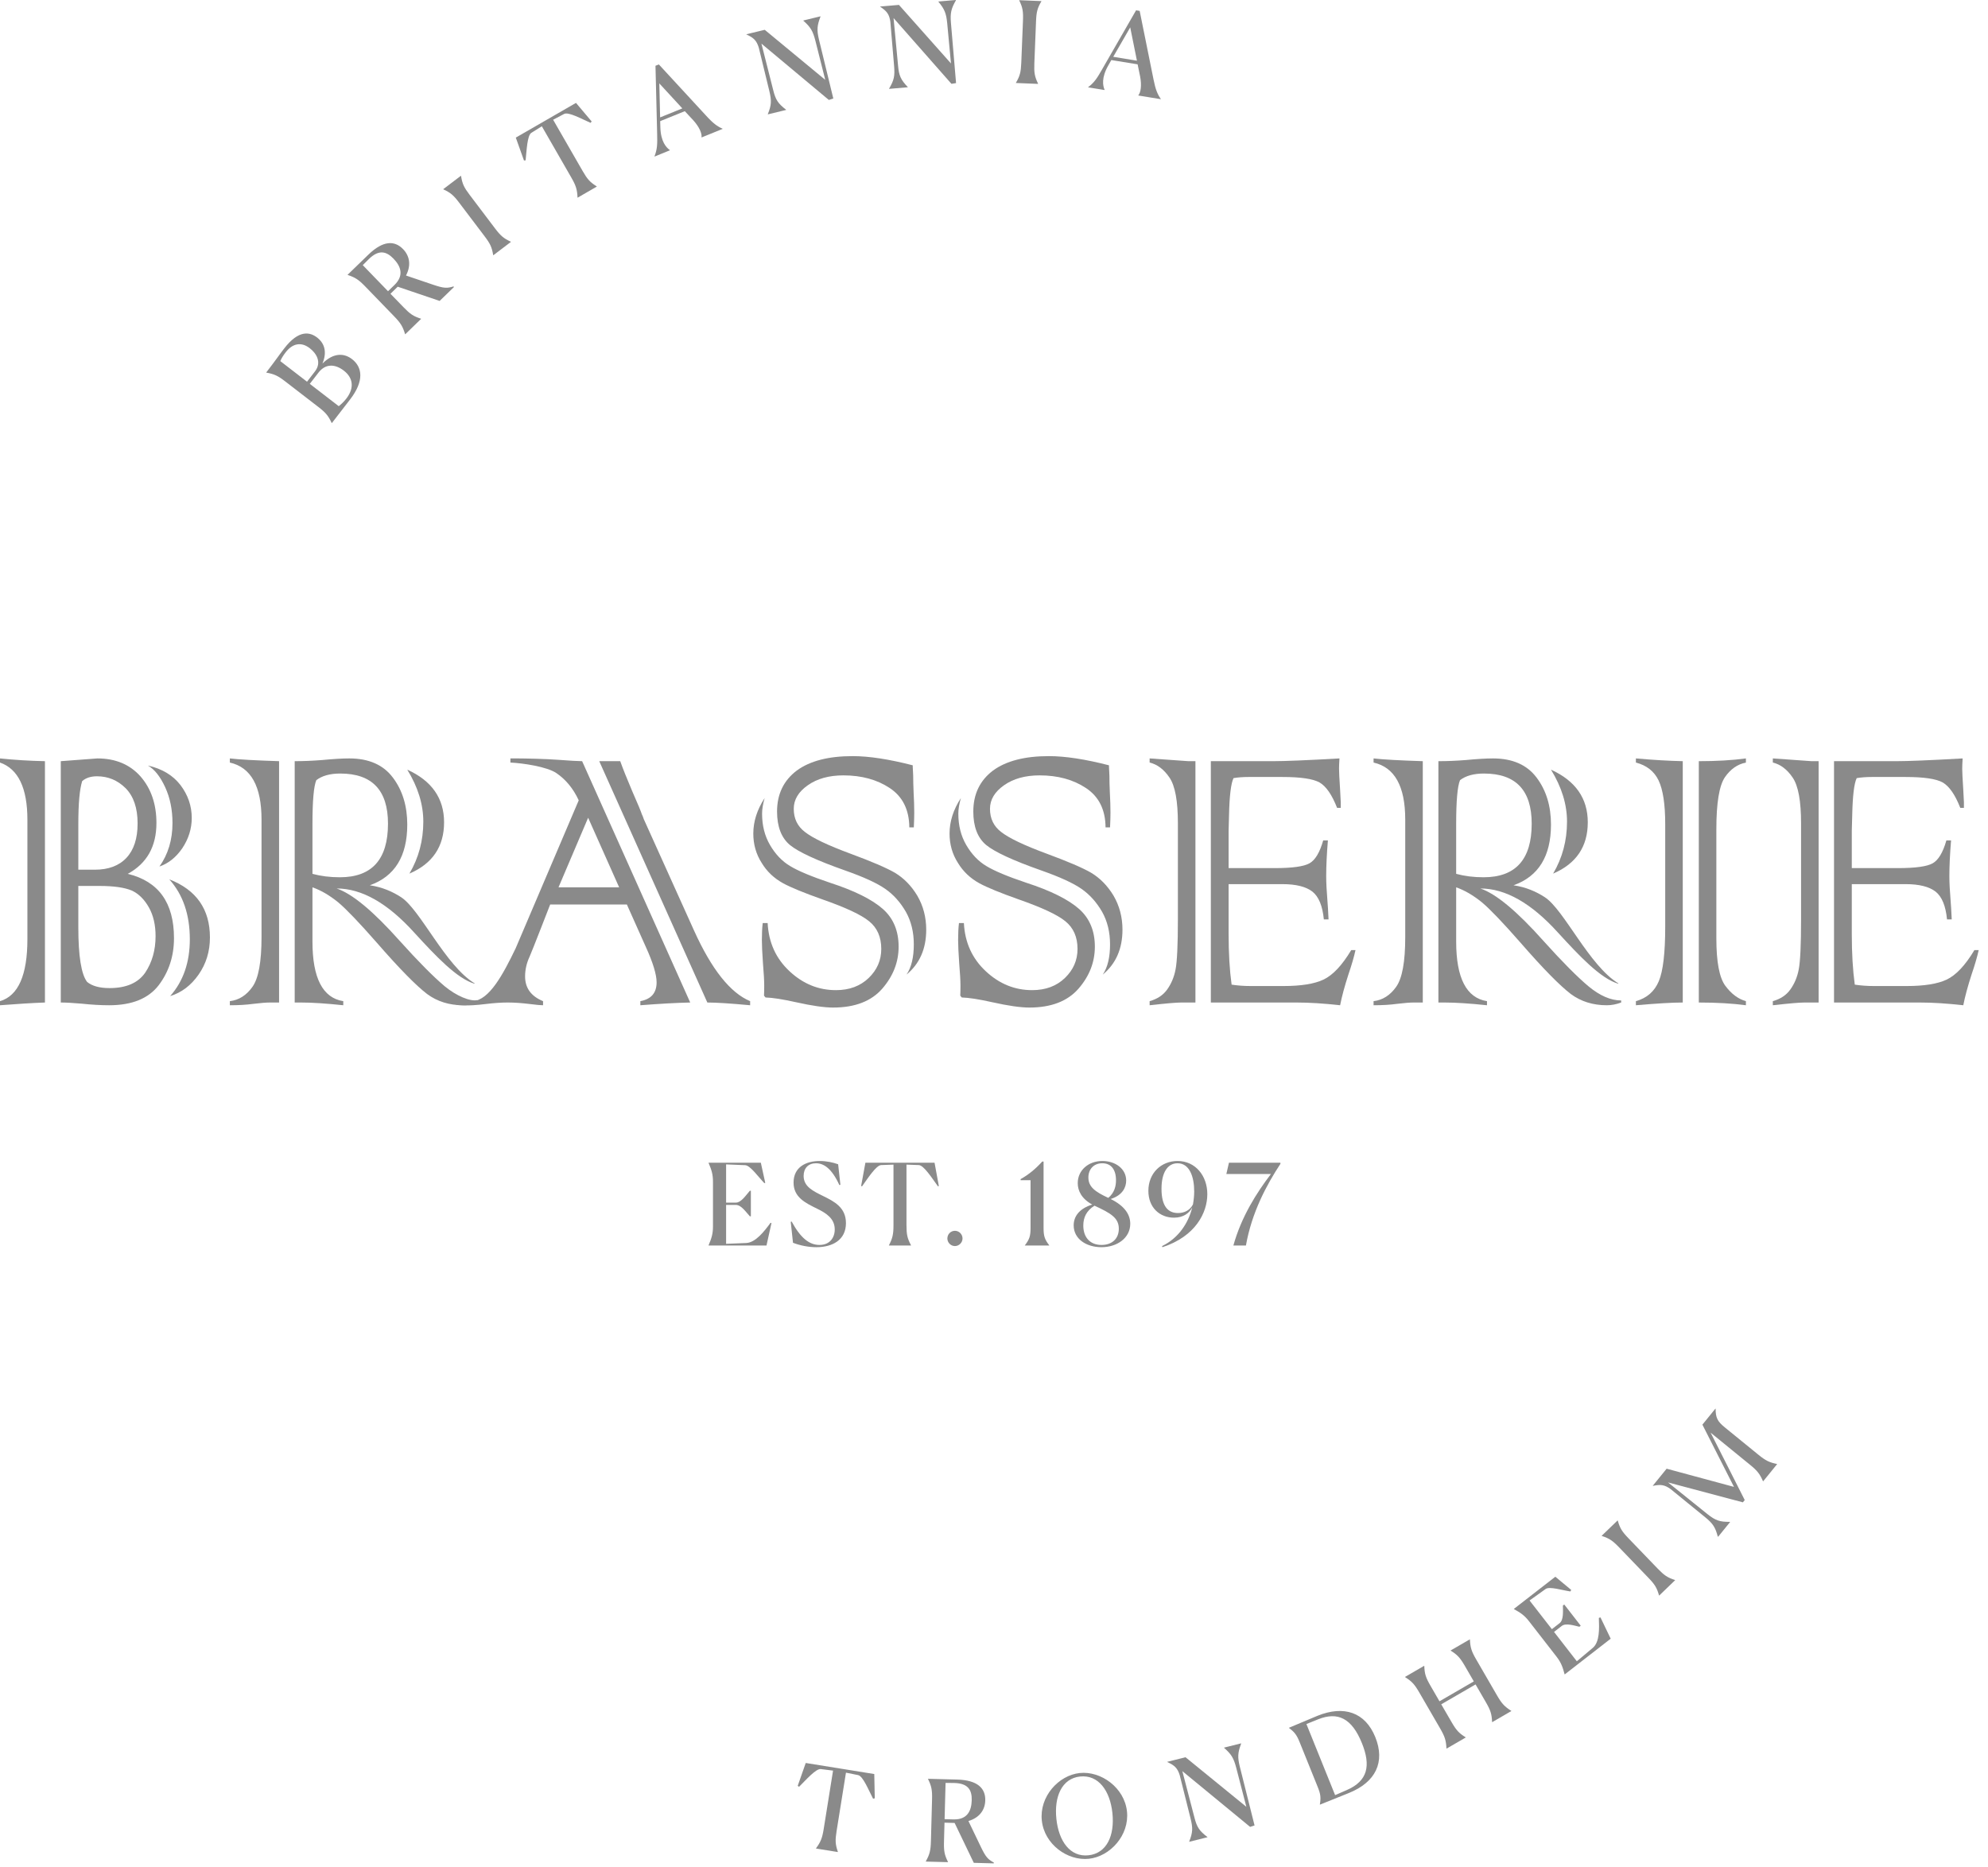 <?xml version="1.0" encoding="UTF-8"?>
<svg width="148" height="139" viewBox="0 0 148 139" xmlns="http://www.w3.org/2000/svg"><title>Brasserie</title><desc>Design by ANTI.</desc><g fill="#8a8a8a"><g><path d="M62.374 137.888l-1.628-.262.003-.016c.349-.472.463-.753.572-1.435l.697-4.35-.915-.114c-.361-.041-1.097.805-1.616 1.319l-.101-.068.598-1.705 5.103.823.036 1.806-.125.03c-.341-.651-.75-1.681-1.115-1.757l-.904-.181-.698 4.351c-.11.69-.097.983.096 1.543l-.003.016" id="T"/><path d="M70.395 132.74l-.073 2.702.66.016c1.059.028 1.34-.671 1.36-1.429.021-.749-.262-1.253-1.287-1.282l-.66-.007zm.18 5.901l-1.651-.043v-.017c.286-.515.362-.808.38-1.498l.084-3.115c.019-.699-.041-.987-.298-1.516v-.017l2.159.057c1.532.04 2.125.653 2.101 1.554-.019.699-.416 1.279-1.253 1.534l.939 1.954c.345.717.517.907.952 1.136l-.002.061-1.49-.04-1.428-2.969-.753-.02-.038 1.406c-.019.699.033.987.298 1.516v.017z" id="R"/><path d="M82.815 134.983c-.176-1.659-1.036-2.864-2.407-2.718-1.361.145-1.94 1.503-1.763 3.162.176 1.658 1.025 2.847 2.387 2.703 1.37-.146 1.96-1.48 1.783-3.147zm-5.255.558c-.19-1.775 1.24-3.368 2.821-3.536 1.581-.168 3.33 1.086 3.519 2.862.188 1.776-1.259 3.354-2.84 3.523-1.581.168-3.312-1.071-3.5-2.849z"/><path d="M88.022 131.865l.895 3.433c.184.737.367 1.013.97 1.471l.004.016-1.355.339-.004-.017c.268-.675.282-1 .097-1.737l-.803-3.206c-.167-.523-.376-.731-.926-.976l-.003-.017 1.362-.34 4.528 3.691-.754-2.906c-.192-.734-.367-1.013-.905-1.487l-.004-.015 1.273-.318.003.016c-.25.671-.281 1.001-.096 1.736l1.093 4.36-.33.108-5.045-4.151" id="N"/><path d="M98.121 128.01l-.863.347 2.137 5.293.861-.374c1.585-.685 1.805-1.837 1.135-3.494-.747-1.853-1.795-2.368-3.27-1.772zm.139 6.332c.084-.515.056-.766-.166-1.314l-1.338-3.316c-.221-.547-.376-.748-.794-1.061l-.006-.015 2.138-.897c1.954-.787 3.543-.264 4.294 1.596.745 1.845.038 3.349-1.971 4.158l-2.151.865-.006-.016z"/><path d="M107.683 130.173c-.028-.589-.117-.878-.463-1.475l-1.564-2.699c-.35-.604-.553-.819-1.049-1.133l-.009-.016 1.428-.828.008.015c.021.592.113.87.464 1.475l.667 1.152 2.555-1.481-.667-1.152c-.348-.599-.547-.824-1.05-1.135l-.009-.015 1.428-.828.009.014c.027.588.112.871.463 1.475l1.563 2.699c.352.604.553.818 1.05 1.134l.008.015-1.427.828-.009-.014c-.02-.593-.117-.877-.464-1.476l-.764-1.319-2.555 1.481.766 1.319c.35.606.545.824 1.049 1.136l.008.015-1.427.827-.009-.014"/><path d="M116.478 124.65c-.143-.54-.257-.868-.604-1.315l-2.039-2.624c-.351-.452-.635-.638-1.124-.909l-.011-.013 3.09-2.399 1.182.983-.064.113c-.614-.088-1.546-.391-1.837-.185l-1.2.857 1.661 2.136.581-.451c.302-.233.243-.903.24-1.306l.1-.079 1.227 1.579-.101.078c-.375-.083-1.004-.299-1.311-.061l-.575.446 1.697 2.185 1.187-.997c.519-.435.484-1.433.453-2.232l.12-.038.761 1.586-3.424 2.66-.009-.014" id="E"/><path d="M123.509 118.779c-.161-.57-.317-.819-.804-1.323l-2.164-2.248c-.485-.504-.727-.669-1.291-.853l-.012-.011 1.188-1.145.012.012c.162.572.317.819.803 1.323l2.165 2.248c.486.504.727.67 1.291.854l.012.011-1.187 1.144-.013-.012" id="I"/><path d="M131.247 110.277c-.234-.54-.42-.779-.956-1.215l-2.941-2.398 2.54 5.018-.139.17-5.572-1.482 2.937 2.36c.594.472.906.583 1.672.576l.013.01-.869 1.071-.045.028c-.186-.708-.363-.983-.952-1.462l-2.562-2.087c-.446-.321-.738-.362-1.314-.241l-.013-.01 1.029-1.268 5.014 1.355-2.351-4.634.971-1.195.013.011c.001.667.13.936.686 1.389l2.496 2.033c.543.442.808.57 1.384.691l.013.009-1.04 1.282-.014-.011"/></g><g><path d="M57.063 92.73h-4.312v-.017c.218-.513.328-.842.328-1.407v-3.318c0-.572-.11-.893-.328-1.406v-.017h3.89l.329 1.499-.067.025c-.446-.464-1.053-1.323-1.424-1.339l-1.423-.059v2.847h.724c.404 0 .759-.565 1.045-.885h.075v1.904h-.075c-.278-.295-.632-.85-1.045-.85h-.724v2.897l1.499-.06c.691-.033 1.331-.85 1.811-1.507l.067.025-.37 1.668" id="E"/><path d="M62.565 88.207l-.075.025c-.573-1.246-1.163-1.625-1.744-1.625-.572 0-.918.37-.918.943 0 .8.708 1.128 1.457 1.499.826.405 1.693.851 1.693 2.013 0 1.264-1.011 1.794-2.207 1.794-.564 0-1.179-.117-1.735-.328l-.168-1.559.067-.025c.657 1.213 1.306 1.744 2.072 1.744s1.137-.539 1.137-1.154c0-.8-.615-1.204-1.305-1.541-.876-.43-1.761-.851-1.761-1.946 0-1.163.935-1.609 1.946-1.609.497 0 .977.102 1.373.244l.168 1.525" id="S"/><path d="M67.822 92.73h-1.643v-.017c.27-.522.338-.817.338-1.507v-4.498l-.919.034c-.37.016-.985.976-1.423 1.583l-.067-.026.319-1.734h5.147l.32 1.734-.067.026c-.438-.607-1.053-1.567-1.423-1.583l-.919-.034v4.498c0 .699.06.985.337 1.507v.017" id="T"/><path d="M70.528 92.208c0-.321.253-.573.564-.573.304 0 .565.252.565.573 0 .303-.261.564-.565.564-.311 0-.564-.261-.564-.564"/><path d="M76.3 92.73v-.017c.346-.446.421-.699.421-1.296v-3.547h-.741v-.084c.598-.328 1.129-.775 1.609-1.306h.101v4.937c0 .605.076.85.42 1.296v.017h-1.81"/><path d="M82.509 89.184c.472-.396.573-.892.573-1.314 0-.791-.362-1.263-1.019-1.263-.658 0-1.037.463-1.037 1.06 0 .692.498 1.062 1.483 1.517zm.783 2.299c0-.809-.59-1.153-1.81-1.718-.607.379-.834.885-.834 1.483 0 .867.497 1.44 1.356 1.44.791 0 1.288-.472 1.288-1.205zm-3.36-.252c0-.666.412-1.247 1.381-1.55-.791-.43-1.079-1.028-1.079-1.592 0-.952.784-1.651 1.837-1.651.968 0 1.769.581 1.769 1.457 0 .488-.253 1.087-1.154 1.373 1.019.506 1.457 1.137 1.457 1.845 0 1.053-.969 1.743-2.148 1.743-1.112 0-2.063-.606-2.063-1.625z"/><path d="M88.812 89.672c.058-.328.092-.657.092-.968 0-1.086-.345-2.097-1.238-2.097-.732 0-1.196.674-1.196 1.903 0 1.314.497 1.803 1.229 1.803.455 0 .885-.194 1.113-.641zm-2.3 3.1c1.256-.606 1.963-1.743 2.249-2.881-.21.404-.632.767-1.364.767-1.045 0-1.904-.741-1.904-1.996 0-1.331.96-2.224 2.173-2.224 1.331 0 2.215 1.104 2.215 2.468 0 1.373-.867 3.141-3.344 3.95l-.025-.084z"/><path d="M91.821 92.73c.597-2.156 1.743-3.942 2.795-5.323h-3.318l.193-.842h3.833v.084c-1.036 1.575-2.132 3.613-2.569 6.081h-.934"/></g><g><path d="M52.659 74.639l-8.047-17.968h1.562c.213.592.51 1.335.893 2.234.424.965.663 1.54.717 1.721.052.103.1.222.142.358l3.745 8.302c1.306 2.886 2.698 4.637 4.174 5.252v.305c-1.444-.135-2.506-.204-3.186-.204zm-11.08-8.575h4.515l-2.309-5.182-2.206 5.182zm6.507 4.45l-1.417-3.171h-5.711s-1.384 3.568-1.533 3.886c-.222.477-.334.966-.334 1.467 0 .864.446 1.476 1.338 1.842v.305c-.181 0-.494-.029-.94-.086-.626-.079-1.189-.118-1.688-.118-.457 0-1.021.035-1.69.118-1.361.169-1.917.076-2.219.055l1.312-.274c1.216-.082 2.23-1.951 3.186-3.938l4.694-11.014c-.404-.874-.959-1.55-1.666-2.029-.705-.476-2.475-.738-3.42-.783v-.308h.558c.499 0 2.127.034 2.998.103.913.069 1.508.102 1.784.102l8.046 17.968c-1.031.023-2.268.091-3.712.204v-.305c.807-.149 1.21-.615 1.21-1.4 0-.578-.265-1.454-.796-2.624z" id="A"/><path d="M115.624 65.042c.691-1.17 1.035-2.461 1.035-3.871 0-1.284-.397-2.573-1.194-3.869 1.826.83 2.74 2.136 2.74 3.921 0 1.807-.86 3.079-2.581 3.819zm-7.217-3.683v3.7c.626.17 1.306.255 2.039.255 2.39 0 3.584-1.329 3.584-3.989 0-2.489-1.183-3.734-3.551-3.734-.766 0-1.36.166-1.785.494-.191.457-.287 1.548-.287 3.274zm12.07 11.883c-1.32-.394-2.856-2.023-4.502-3.82-1.976-2.182-3.899-3.273-5.768-3.273 1.157.387 2.725 1.688 4.7 3.905 1.391 1.546 2.506 2.669 3.346 3.375.85.704 1.662 1.057 2.438 1.057v.153c-.362.136-.717.204-1.068.204-1.03 0-1.922-.278-2.677-.834-.403-.308-.916-.776-1.537-1.408-.621-.63-1.367-1.446-2.238-2.446-1.274-1.454-2.22-2.444-2.836-2.965-.658-.535-1.302-.91-1.928-1.126v4.04c0 2.717.765 4.194 2.294 4.434v.305c-1.274-.135-2.326-.204-3.154-.204h-.463v-17.968c.638 0 1.318-.028 2.04-.085.828-.079 1.503-.12 2.024-.12 1.455 0 2.538.478 3.25 1.432.712.945 1.067 2.108 1.067 3.496 0 2.352-.93 3.858-2.788 4.517.924.136 1.677.465 2.326.886 1.438.932 3.301 5.096 5.474 6.413v.032zm-14.555-16.571v17.968h-.686c-.265 0-.684.034-1.258.102-.489.068-1.062.102-1.72.102v-.305c.68-.081 1.242-.44 1.688-1.075.447-.636.669-1.863.669-3.683v-8.762c0-2.476-.786-3.891-2.357-4.244v-.308c.68.081 1.9.148 3.664.205zM30.479 65.042c.69-1.17 1.035-2.461 1.035-3.871 0-1.284-.398-2.573-1.194-3.869 1.826.83 2.74 2.136 2.74 3.921 0 1.807-.861 3.079-2.581 3.819zm-7.217-3.683v3.7c.626.17 1.306.255 2.039.255 2.39 0 3.584-1.329 3.584-3.989 0-2.489-1.184-3.734-3.552-3.734-.765 0-1.36.166-1.784.494-.192.457-.287 1.548-.287 3.274zm12.069 11.883c-1.319-.394-2.855-2.023-4.502-3.82-1.975-2.182-3.898-3.273-5.767-3.273 1.157.387 2.724 1.688 4.7 3.905 1.391 1.546 2.506 2.669 3.345 3.375.85.704 1.876 1.148 2.428 1.031l.01.179c-.361.136-.717.204-1.067.204-1.031 0-1.922-.278-2.677-.834-.404-.308-.916-.776-1.537-1.408-.621-.63-1.367-1.446-2.238-2.446-1.275-1.454-2.221-2.444-2.837-2.965-.658-.535-1.301-.91-1.927-1.126v4.04c0 2.717.765 4.194 2.294 4.434v.305c-1.275-.135-2.326-.204-3.155-.204h-.462v-17.968c.638 0 1.318-.028 2.04-.085.828-.079 1.503-.12 2.023-.12 1.455 0 2.538.478 3.25 1.432.711.945 1.068 2.108 1.068 3.496 0 2.352-.93 3.858-2.788 4.517.923.136 1.676.465 2.326.886 1.437.932 3.3 5.096 5.473 6.413v.032zm-14.554-16.571v17.968h-.686c-.266 0-.685.034-1.258.102-.489.068-1.062.102-1.721.102v-.305c.68-.081 1.243-.44 1.688-1.075.447-.636.67-1.863.67-3.683v-8.762c0-2.476-.786-3.891-2.358-4.244v-.308c.68.081 1.901.148 3.665.205z" id="R"/><path d="M126.471 74.639v-17.968c1.317 0 2.485-.067 3.506-.205v.308c-.628.125-1.148.489-1.563 1.091-.424.625-.637 1.914-.637 3.869v8.132c0 1.751.223 2.926.669 3.529.447.602.956.982 1.531 1.143v.305c-.999-.135-2.167-.204-3.506-.204zm-1.195-17.968v17.968c-.764 0-1.927.069-3.489.204v-.305c.818-.228 1.386-.723 1.705-1.484.319-.751.478-2.109.478-4.074v-7.621c0-1.477-.165-2.563-.494-3.256-.329-.682-.893-1.124-1.689-1.329v-.308c1.295.115 2.459.182 3.489.205z" id="I"/><path d="M12.666 74.163c.977-1.104 1.466-2.514 1.466-4.229 0-1.84-.51-3.329-1.53-4.467 2.018.785 3.027 2.227 3.027 4.33 0 1.035-.281 1.955-.844 2.763-.564.807-1.269 1.341-2.119 1.603zm-.797-9.649c.648-.911.972-1.99.972-3.24 0-.989-.181-1.876-.542-2.66-.372-.806-.802-1.346-1.29-1.618 1.052.237 1.859.721 2.421 1.447.563.741.845 1.558.845 2.456 0 .795-.233 1.546-.701 2.25-.468.682-1.036 1.138-1.705 1.365zm-4.445 1.447h-1.593v3.069c0 2.148.218 3.506.653 4.075.372.307.93.46 1.673.46 1.243 0 2.129-.386 2.661-1.16.509-.771.764-1.675.764-2.709 0-.83-.164-1.54-.494-2.131-.34-.602-.764-1.024-1.274-1.261-.541-.227-1.338-.343-2.39-.343zm-1.593-4.636v3.426h1.226c1.02 0 1.806-.294 2.358-.886.553-.591.829-1.443.829-2.558 0-1.146-.297-2.022-.892-2.624-.595-.591-1.307-.887-2.135-.887-.457 0-.823.119-1.099.358-.192.615-.287 1.672-.287 3.171zm-1.306 13.314v-17.968l2.724-.205c1.349 0 2.422.449 3.218 1.347.787.909 1.179 2.062 1.179 3.461 0 1.751-.712 3.013-2.135 3.785 2.295.556 3.442 2.153 3.442 4.79 0 1.329-.378 2.494-1.132 3.494-.765 1-1.997 1.5-3.696 1.5-.627 0-1.306-.039-2.039-.118-.659-.058-1.179-.086-1.561-.086zm-1.179-17.968v17.968c-.924.034-2.04.102-3.346.204v-.305c1.36-.398 2.04-1.938 2.04-4.622v-8.881c0-2.363-.68-3.785-2.04-4.261v-.308c1.104.115 2.219.182 3.346.205z" id="B"/><path d="M68.03 61.598h-.334c-.011-1.318-.5-2.296-1.466-2.932-.946-.625-2.093-.938-3.442-.938-1.072 0-1.954.246-2.644.732-.701.489-1.052 1.075-1.052 1.758 0 .726.276 1.301.829 1.721.574.455 1.705.995 3.393 1.619 1.572.581 2.671 1.052 3.299 1.415.668.398 1.226.966 1.672 1.704.446.762.669 1.609.669 2.54 0 1.422-.489 2.535-1.466 3.343.361-.536.542-1.284.542-2.251 0-.909-.196-1.716-.59-2.42-.414-.716-.923-1.284-1.529-1.706-.616-.432-1.619-.891-3.011-1.38-2.093-.739-3.457-1.37-4.095-1.892-.636-.535-.956-1.365-.956-2.49 0-1.295.489-2.312 1.467-3.051.977-.717 2.363-1.075 4.158-1.075 1.221 0 2.713.229 4.476.684v.119l.033.647c0 .34.01.75.031 1.227.032.58.048 1.091.048 1.535 0 .296-.011.659-.032 1.091zm-11.248 7.126h.367c.074 1.454.621 2.653 1.641 3.597.998.93 2.145 1.397 3.442 1.397.998 0 1.81-.301 2.437-.904.626-.602.939-1.323.939-2.165 0-.886-.302-1.573-.908-2.062-.584-.478-1.736-1.017-3.457-1.619-1.38-.489-2.363-.891-2.947-1.21-.68-.375-1.211-.881-1.594-1.518-.414-.647-.621-1.375-.621-2.182 0-.897.281-1.778.844-2.642-.127.444-.191.83-.191 1.16 0 .886.197 1.664.59 2.335.403.692.902 1.215 1.498 1.568.595.363 1.588.778 2.979 1.245 1.816.59 3.127 1.244 3.936 1.96.774.693 1.162 1.625 1.162 2.795 0 1.148-.404 2.188-1.211 3.12-.818.943-2.039 1.415-3.664 1.415-.659 0-1.572-.131-2.741-.392-1.019-.228-1.784-.346-2.293-.358l-.112-.137c.01-.192.015-.443.015-.75 0-.363-.031-.926-.095-1.688-.054-.761-.079-1.329-.079-1.704 0-.489.02-.909.063-1.261zM82.639 61.598h-.334c-.011-1.318-.5-2.296-1.466-2.932-.945-.625-2.092-.938-3.441-.938-1.073 0-1.955.246-2.645.732-.7.489-1.052 1.075-1.052 1.758 0 .726.277 1.301.829 1.721.575.455 1.704.995 3.393 1.619 1.572.581 2.672 1.052 3.299 1.415.669.398 1.226.966 1.673 1.704.446.762.669 1.609.669 2.54 0 1.422-.49 2.535-1.466 3.343.36-.536.541-1.284.541-2.251 0-.909-.196-1.716-.589-2.42-.414-.716-.924-1.284-1.529-1.706-.617-.432-1.62-.891-3.011-1.38-2.094-.739-3.457-1.37-4.095-1.892-.637-.535-.956-1.365-.956-2.49 0-1.295.489-2.312 1.466-3.051.977-.717 2.363-1.075 4.158-1.075 1.222 0 2.714.229 4.477.684v.119l.032.647c0 .34.01.75.031 1.227.032.58.048 1.091.048 1.535 0 .296-.011.659-.032 1.091zm-11.247 7.126h.366c.075 1.454.622 2.653 1.642 3.597.998.93 2.145 1.397 3.441 1.397.998 0 1.81-.301 2.436-.904.627-.602.941-1.323.941-2.165 0-.886-.303-1.573-.908-2.062-.584-.478-1.737-1.017-3.457-1.619-1.381-.489-2.364-.891-2.948-1.21-.679-.375-1.21-.881-1.593-1.518-.414-.647-.621-1.375-.621-2.182 0-.897.281-1.778.844-2.642-.128.444-.191.83-.191 1.16 0 .886.197 1.664.589 2.335.404.692.903 1.215 1.498 1.568.595.363 1.588.778 2.979 1.245 1.817.59 3.128 1.244 3.936 1.96.774.693 1.162 1.625 1.162 2.795 0 1.148-.403 2.188-1.21 3.12-.818.943-2.04 1.415-3.665 1.415-.659 0-1.571-.131-2.74-.392-1.019-.228-1.784-.346-2.294-.358l-.111-.137c.01-.192.015-.443.015-.75 0-.363-.032-.926-.096-1.688-.053-.761-.079-1.329-.079-1.704 0-.489.021-.909.064-1.261z"/><path d="M96.517 74.639h-6.374v-17.968h4.636c.871 0 2.518-.067 4.939-.205-.022.343-.031.597-.031.767 0 .227.026.756.08 1.586l.047.903v.427h-.271c-.383-.978-.817-1.607-1.306-1.893-.489-.272-1.408-.408-2.756-.408h-2.534c-.403 0-.775.027-1.115.084-.19.387-.303 1.308-.335 2.763l-.031 1.158v2.779h3.441c1.296 0 2.156-.118 2.581-.358.425-.239.765-.807 1.02-1.705h.35c-.085 1.024-.127 1.91-.127 2.66 0 .478.031 1.102.095 1.875.022.227.048.676.08 1.348h-.35c-.096-1-.378-1.689-.845-2.064-.477-.375-1.227-.563-2.246-.563h-3.999v3.716c0 1.432.074 2.688.223 3.767.446.069.924.104 1.433.104h2.423c1.317 0 2.31-.161 2.979-.477.701-.331 1.39-1.063 2.071-2.2h.318c-.116.524-.292 1.126-.525 1.807-.287.887-.494 1.653-.621 2.301-1.211-.135-2.294-.204-3.25-.204zm-8.047-17.968h.526v17.968h-1.05c-.374 0-1.159.069-2.36.204v-.305c.574-.161 1.01-.45 1.308-.871.307-.431.514-.926.621-1.482.116-.592.175-1.842.175-3.75v-7.143c0-1.649-.206-2.78-.622-3.394-.414-.613-.908-.988-1.482-1.124v-.308l2.884.205zM142.91 74.639h-6.373v-17.968h4.636c.871 0 2.518-.067 4.939-.205-.021.343-.032.597-.032.767 0 .227.027.756.08 1.586l.047.903v.427h-.27c-.382-.978-.818-1.607-1.307-1.893-.488-.272-1.407-.408-2.756-.408h-2.533c-.403 0-.775.027-1.115.084-.191.387-.303 1.308-.334 2.763l-.032 1.158v2.779h3.441c1.296 0 2.155-.118 2.581-.358.425-.239.765-.807 1.02-1.705h.349c-.085 1.024-.127 1.91-.127 2.66 0 .478.032 1.102.096 1.875.021.227.048.676.08 1.348h-.351c-.095-1-.378-1.689-.844-2.064-.478-.375-1.227-.563-2.246-.563h-3.999v3.716c0 1.432.074 2.688.222 3.767.447.069.925.104 1.434.104h2.423c1.316 0 2.309-.161 2.979-.477.7-.331 1.391-1.063 2.07-2.2h.32c-.117.524-.293 1.126-.527 1.807-.287.887-.494 1.653-.621 2.301-1.211-.135-2.294-.204-3.25-.204zm-8.047-17.968h.527v17.968h-1.051c-.373 0-1.158.069-2.358.204v-.305c.573-.161 1.008-.45 1.306-.871.308-.431.515-.926.621-1.482.117-.592.175-1.842.175-3.75v-7.143c0-1.649-.206-2.78-.621-3.394-.414-.613-.908-.988-1.481-1.124v-.308l2.882.205z"/></g><g><path d="M25.599 27.596c-.647-.5-1.361-.539-1.889.145l-.647.838 2.156 1.662c.163-.13.37-.314.567-.569.625-.809.481-1.562-.187-2.076zm-2.143.045c.506-.667.108-1.327-.398-1.718-.628-.484-1.27-.369-1.792.308-.202.261-.32.469-.399.653l1.99 1.535.599-.778zm2.608 2.098l-1.359 1.761-.013-.009c-.249-.534-.441-.768-.988-1.189l-2.47-1.905c-.554-.427-.822-.549-1.401-.653l-.014-.011c.755-.978.909-1.233 1.328-1.775 1.115-1.46 1.952-1.22 2.459-.829.528.407.772 1.044.398 1.94.866-.859 1.65-.757 2.204-.33.76.587.932 1.607-.144 3z"/><path d="M27.006 19.74l1.881 1.942.474-.459c.759-.736.455-1.427-.072-1.971-.522-.538-1.08-.689-1.816.023l-.467.465zm4.345 3.999l-1.183 1.149-.012-.013c-.169-.563-.326-.822-.807-1.318l-2.168-2.239c-.486-.501-.734-.659-1.293-.847l-.011-.013 1.548-1.5c1.099-1.065 1.953-1.06 2.581-.412.486.502.623 1.191.22 1.967l2.054.696c.753.255 1.01.264 1.478.116l.041.043-1.069 1.036-3.121-1.058-.54.525.979 1.008c.486.503.727.668 1.292.848l.011.012z"/><path d="M36.715 18.993c-.094-.587-.22-.851-.643-1.409l-1.883-2.487c-.423-.558-.642-.75-1.181-.998l-.01-.015 1.315-.997.011.014c.093.586.218.85.641 1.408l1.882 2.488c.424.558.644.75 1.182.998l.01.013-1.315.998-.009-.013" id="I"/><path d="M44.432 13.891l-1.428.825-.01-.015c-.026-.588-.113-.878-.458-1.476l-2.198-3.823-.784.49c-.306.196-.345 1.317-.424 2.046l-.122.01-.608-1.703 4.481-2.584 1.166 1.381-.079.104c-.675-.292-1.641-.835-1.972-.662l-.817.431 2.2 3.822c.349.607.543.826 1.045 1.139l.008.015"/><path d="M50.797 8.07l-1.713-1.86.06 2.53 1.653-.67zm-2.067 3.585l-.006-.016c.217-.543.215-.952.199-1.645l-.125-5.096.251-.101 3.52 3.816c.526.579.835.799 1.224.969l.006.014-1.567.636-.007-.015c.042-.281-.166-.768-.612-1.26l-.632-.68-1.833.743.013.459c.029 1.061.437 1.505.706 1.695l.007.015-1.144.466z" id="A"/><path d="M56.687 3.25l.872 3.441c.18.739.361 1.016.961 1.477l.003.017-1.356.329-.005-.017c.272-.673.289-.998.109-1.735l-.781-3.212c-.162-.524-.37-.735-.919-.983l-.004-.017 1.365-.33 4.505 3.725-.734-2.91c-.188-.736-.361-1.016-.895-1.493l-.004-.016 1.275-.31.004.017c-.255.67-.288.999-.109 1.735l1.063 4.367-.332.107-5.018-4.192M66.523 1.346l.334 3.53c.065.755.2 1.056.721 1.603l.002.018-1.39.119-.001-.018c.371-.623.438-.941.373-1.697l-.279-3.29c-.08-.542-.253-.78-.756-1.109l-.002-.017 1.399-.12 3.872 4.358-.279-2.985c-.073-.755-.2-1.057-.654-1.609l-.002-.017 1.306-.112.001.017c-.354.622-.438.942-.373 1.697l.38 4.472-.343.056-4.309-4.896"/><path d="M75.633 6.162c.3-.511.37-.794.398-1.493l.125-3.115c.029-.7-.019-.988-.277-1.522v-.017l1.65.067-.002.016c-.299.512-.371.796-.398 1.495l-.125 3.115c-.028.7.02.988.277 1.521l-.001.017-1.648-.067.001-.017"/><path d="M84.641 4.518l-.5-2.48-1.264 2.191 1.764.289zm-3.631 1.986l.002-.017c.469-.351.68-.701 1.024-1.301l2.541-4.418.268.044 1.029 5.093c.151.767.3 1.115.544 1.462l-.002.017-1.672-.273.003-.017c.182-.217.258-.742.132-1.395l-.187-.909-1.957-.319-.226.4c-.526.92-.407 1.512-.276 1.814l-.004.017-1.219-.198z"/></g></g></svg>